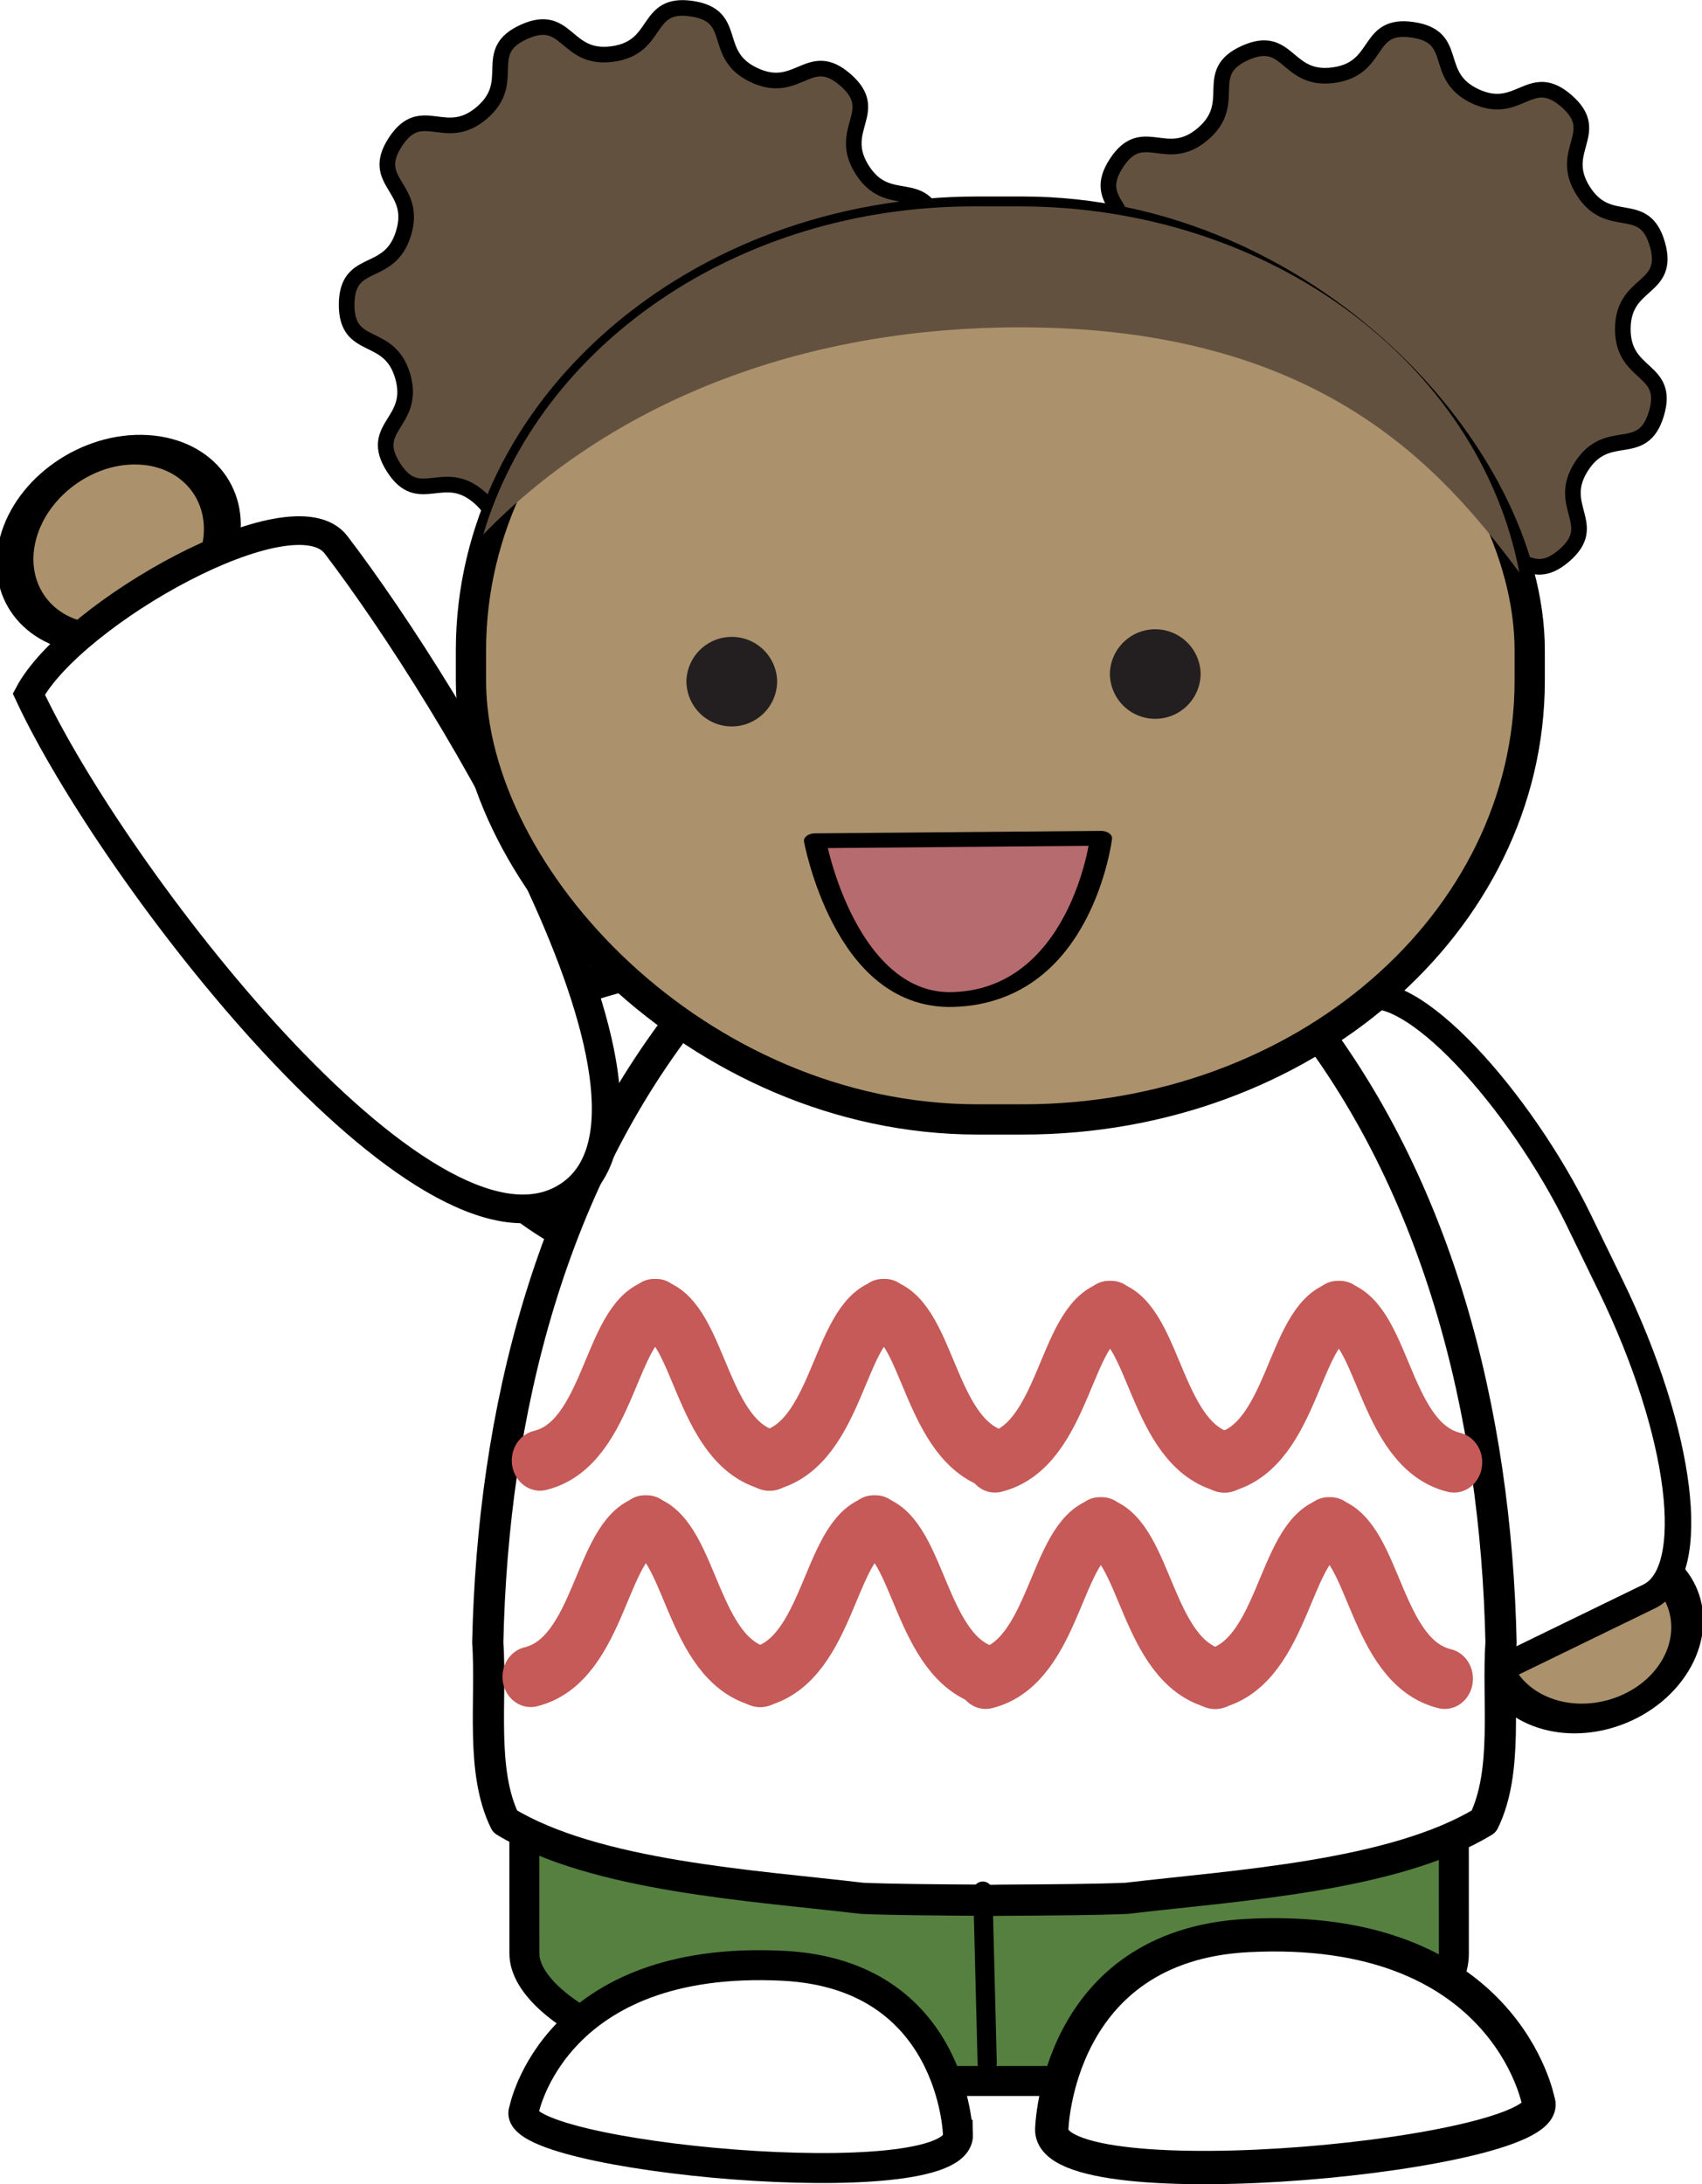 <svg xmlns="http://www.w3.org/2000/svg" viewBox="0 0 100.72 129.21"><defs><filter id="a" color-interpolation-filters="sRGB"><feGaussianBlur stdDeviation=".593"/></filter><filter id="b" color-interpolation-filters="sRGB"><feGaussianBlur stdDeviation=".593"/></filter></defs><g transform="translate(-106.5 -462.86)"><path d="M-1064 429.36c0 65.722-60.889 119-136 119s-136-53.278-136-119 60.889-119 136-119 136 53.278 136 119z" transform="matrix(.036 .016 -.026 .038 254.92 562.39)" stroke-linejoin="round" fill-rule="evenodd" stroke="#000" stroke-linecap="round" stroke-width="42.641" fill="#ab926c"/><rect transform="rotate(-25.934)" rx="5.983" ry="17.523" height="39.319" width="24.503" y="551.12" x="-78.7" stroke-linejoin="round" fill-rule="evenodd" stroke="#000" stroke-linecap="round" stroke-width="1.567" fill="#fff"/><rect transform="skewX(.024)" rx="18.19" ry="7.546" height="48.3" width="55.004" y="537.67" x="137.29" stroke-linejoin="round" fill-rule="evenodd" stroke="#000" stroke-linecap="round" stroke-width="1.774" fill="#558040"/><path d="M133.98 529.14c.82 4.681 7.801 8.27 16.466 10.737.267-6.458.08-13.753-.51-20.54-8.885 1.068-15.937 3.625-16.048 8.762a5.28 5.28 0 00.092 1.041z" stroke="#000" stroke-width="2.002" fill="#fff"/><path d="M165.58 512.48c-.1 0-.2.009-.298.009-.057 0-.113 0-.17-.009h-.262v.021c-6.656.362-12.821 4.328-16.953 9.336-8.856 10.66-12.234 24.703-12.532 38.177.233 3.455-.447 7.604 1.02 10.6 5.329 3.247 14.726 3.79 21.132 4.549 1.7.075 4.4.096 7.333.113v.009c.307 0 .6 0 .903-.01h.09c2.931-.016 5.631-.037 7.332-.112 6.406-.759 15.804-1.302 21.133-4.548 1.466-2.997.786-7.146 1.019-10.601-.298-13.474-3.676-27.516-12.532-38.177-4.132-5.008-10.297-8.974-16.953-9.335v-.03h-.263z" stroke-linejoin="round" fill-rule="evenodd" stroke="#000" stroke-linecap="round" stroke-width="1.846" fill="#fff"/><path d="M204.52 487.334c-.822 2.743-2.861.702-4.423 3.102s1.129 3.438-1.046 5.3c-2.176 1.863-2.787-.956-5.399.219-2.612 1.174-.909 3.502-3.746 3.893-2.836.391-1.827-2.311-4.659-2.735-2.832-.424-2.658 2.455-5.256 1.25-2.598-1.204-.288-2.932-2.441-4.82s-3.564.628-5.098-1.79 1.343-2.622.553-5.374-3.338-1.398-3.321-4.262c.017-2.863 2.548-1.48 3.37-4.223.823-2.742-2.051-2.98-.49-5.38 1.563-2.4 2.944.132 5.12-1.73s-.115-3.617 2.496-4.791 2.405 1.702 5.242 1.312c2.836-.391 1.859-3.105 4.69-2.681 2.832.424 1.103 2.732 3.7 3.937s3.243-1.607 5.396.281-.55 2.895.984 5.313 3.596.401 4.387 3.153-2.028 2.138-2.044 5.001 2.808 2.283 1.985 5.025zM161.85 486.084c-.822 2.743-2.861.702-4.423 3.102s1.129 3.438-1.046 5.3c-2.176 1.863-2.787-.956-5.399.219-2.612 1.174-.909 3.502-3.746 3.893-2.836.391-1.827-2.311-4.659-2.735-2.832-.424-2.658 2.455-5.256 1.25-2.598-1.204-.288-2.932-2.441-4.82s-3.564.628-5.098-1.79 1.343-2.622.553-5.374-3.338-1.398-3.321-4.262c.017-2.863 2.548-1.48 3.37-4.223.823-2.742-2.051-2.98-.49-5.38 1.563-2.4 2.944.132 5.12-1.73s-.115-3.617 2.496-4.791 2.405 1.702 5.242 1.312c2.836-.391 1.859-3.105 4.69-2.681 2.832.424 1.103 2.732 3.7 3.937s3.243-1.607 5.396.281-.55 2.895.984 5.313 3.596.401 4.387 3.153-2.028 2.138-2.044 5.001 2.808 2.283 1.985 5.025z" stroke-linejoin="round" fill-rule="evenodd" stroke="#000" stroke-linecap="round" stroke-width=".925" fill="#635140"/><g stroke="#000"><path d="M-1064 429.36c0 65.722-60.889 119-136 119s-136-53.278-136-119 60.889-119 136-119 136 53.278 136 119z" transform="matrix(.011 -.041 -.05 -.003 148.19 447.137)" stroke-linejoin="round" fill-rule="evenodd" stroke-linecap="round" stroke-width="42.641" fill="#ab926c"/><path d="M108.207 503.922c4.916 10.582 23.363 34.664 31.704 29.82 8.341-4.844-6.627-29.623-13.527-38.654-2.552-3.34-15.643 4.062-18.177 8.834z" stroke-width="1.697" fill="#fff"/></g><rect rx="29.984" ry="25.957" height="53.704" width="62.654" y="475.38" x="134.37" stroke-linejoin="bevel" fill-rule="evenodd" stroke="#000" stroke-linecap="round" stroke-width="1.79" fill="#ab926c"/><path d="M152.49 503.15a2.684 2.684 0 11-5.37 0 2.686 2.686 0 015.37 0M177.55 502.7a2.684 2.684 0 11-5.37 0 2.686 2.686 0 015.37 0" fill="#231f20"/><g transform="matrix(.37 0 0 .281 346.6 -166.83)" stroke-linejoin="bevel" filter="url(#a)" stroke="#c55a58" stroke-linecap="round" stroke-width="39.402" fill="none"><path d="M-560.32 2545.7c48.727-11.127 48.922-90.633 81.178-98.636M-399.41 2545.7c-48.727-11.127-48.922-90.633-81.178-98.636" transform="matrix(.229 0 0 .323 -434.24 1726.1)"/><g><path d="M-560.32 2545.7c48.727-11.127 48.922-90.633 81.178-98.636M-399.41 2545.7c-48.727-11.127-48.922-90.633-81.178-98.636" transform="matrix(.229 0 0 .323 -397.658 1726.1)"/></g><g><path d="M-560.32 2545.7c48.727-11.127 48.922-90.633 81.178-98.636M-399.41 2545.7c-48.727-11.127-48.922-90.633-81.178-98.636" transform="matrix(.229 0 0 .323 -361.48 1726.5)"/><g><path d="M-560.32 2545.7c48.727-11.127 48.922-90.633 81.178-98.636M-399.41 2545.7c-48.727-11.127-48.922-90.633-81.178-98.636" transform="matrix(.229 0 0 .323 -324.898 1726.5)"/></g></g></g><g transform="matrix(.37 0 0 .281 346.05 -154.03)" stroke-linejoin="bevel" filter="url(#b)" stroke="#c55a58" stroke-linecap="round" stroke-width="39.402" fill="none"><path d="M-560.32 2545.7c48.727-11.127 48.922-90.633 81.178-98.636M-399.41 2545.7c-48.727-11.127-48.922-90.633-81.178-98.636" transform="matrix(.229 0 0 .323 -434.24 1726.1)"/><g><path d="M-560.32 2545.7c48.727-11.127 48.922-90.633 81.178-98.636M-399.41 2545.7c-48.727-11.127-48.922-90.633-81.178-98.636" transform="matrix(.229 0 0 .323 -397.658 1726.1)"/></g><g><path d="M-560.32 2545.7c48.727-11.127 48.922-90.633 81.178-98.636M-399.41 2545.7c-48.727-11.127-48.922-90.633-81.178-98.636" transform="matrix(.229 0 0 .323 -361.48 1726.5)"/><g><path d="M-560.32 2545.7c48.727-11.127 48.922-90.633 81.178-98.636M-399.41 2545.7c-48.727-11.127-48.922-90.633-81.178-98.636" transform="matrix(.229 0 0 .323 -324.898 1726.5)"/></g></g></g><path d="M164.13 475.07c-14.004 0-25.702 8.208-29.031 19.406 6.895-7.087 17.64-12.206 31.594-12.25 17.945-.057 25.124 8.36 29.719 14.5-2.357-12.316-14.678-21.656-29.594-21.656h-2.688z" fill-rule="evenodd" fill="#635140"/><path d="M-9.675.387s-2.034-24.631-15.496-25.231C-36.495-25.348-39.627 0-39.627 0z" transform="matrix(.565 0 0 -.378 177.12 512.6)" stroke-linejoin="round" stroke="#000" stroke-linecap="round" stroke-width="2.322" fill="#b66b6f"/><path d="M168.74 588.83s.255-10.874 11.58-11.465c15.235-.795 17.211 9.797 17.211 9.797 1.358 3.159-28.912 6.115-28.791 1.668z" stroke="#000" stroke-width="1.972" fill="#fff"/><path d="M163.19 589.15s-.227-9.48-10.329-9.995c-13.59-.692-15.353 8.541-15.353 8.541-1.212 2.753 25.79 5.33 25.683 1.454z" stroke="#000" stroke-width="1.773" fill="#fff"/><path d="M164.92 584.93l-.259-10.194" stroke-linejoin="round" stroke="#000" stroke-linecap="round" stroke-width="1.135" fill="#fff"/></g></svg>